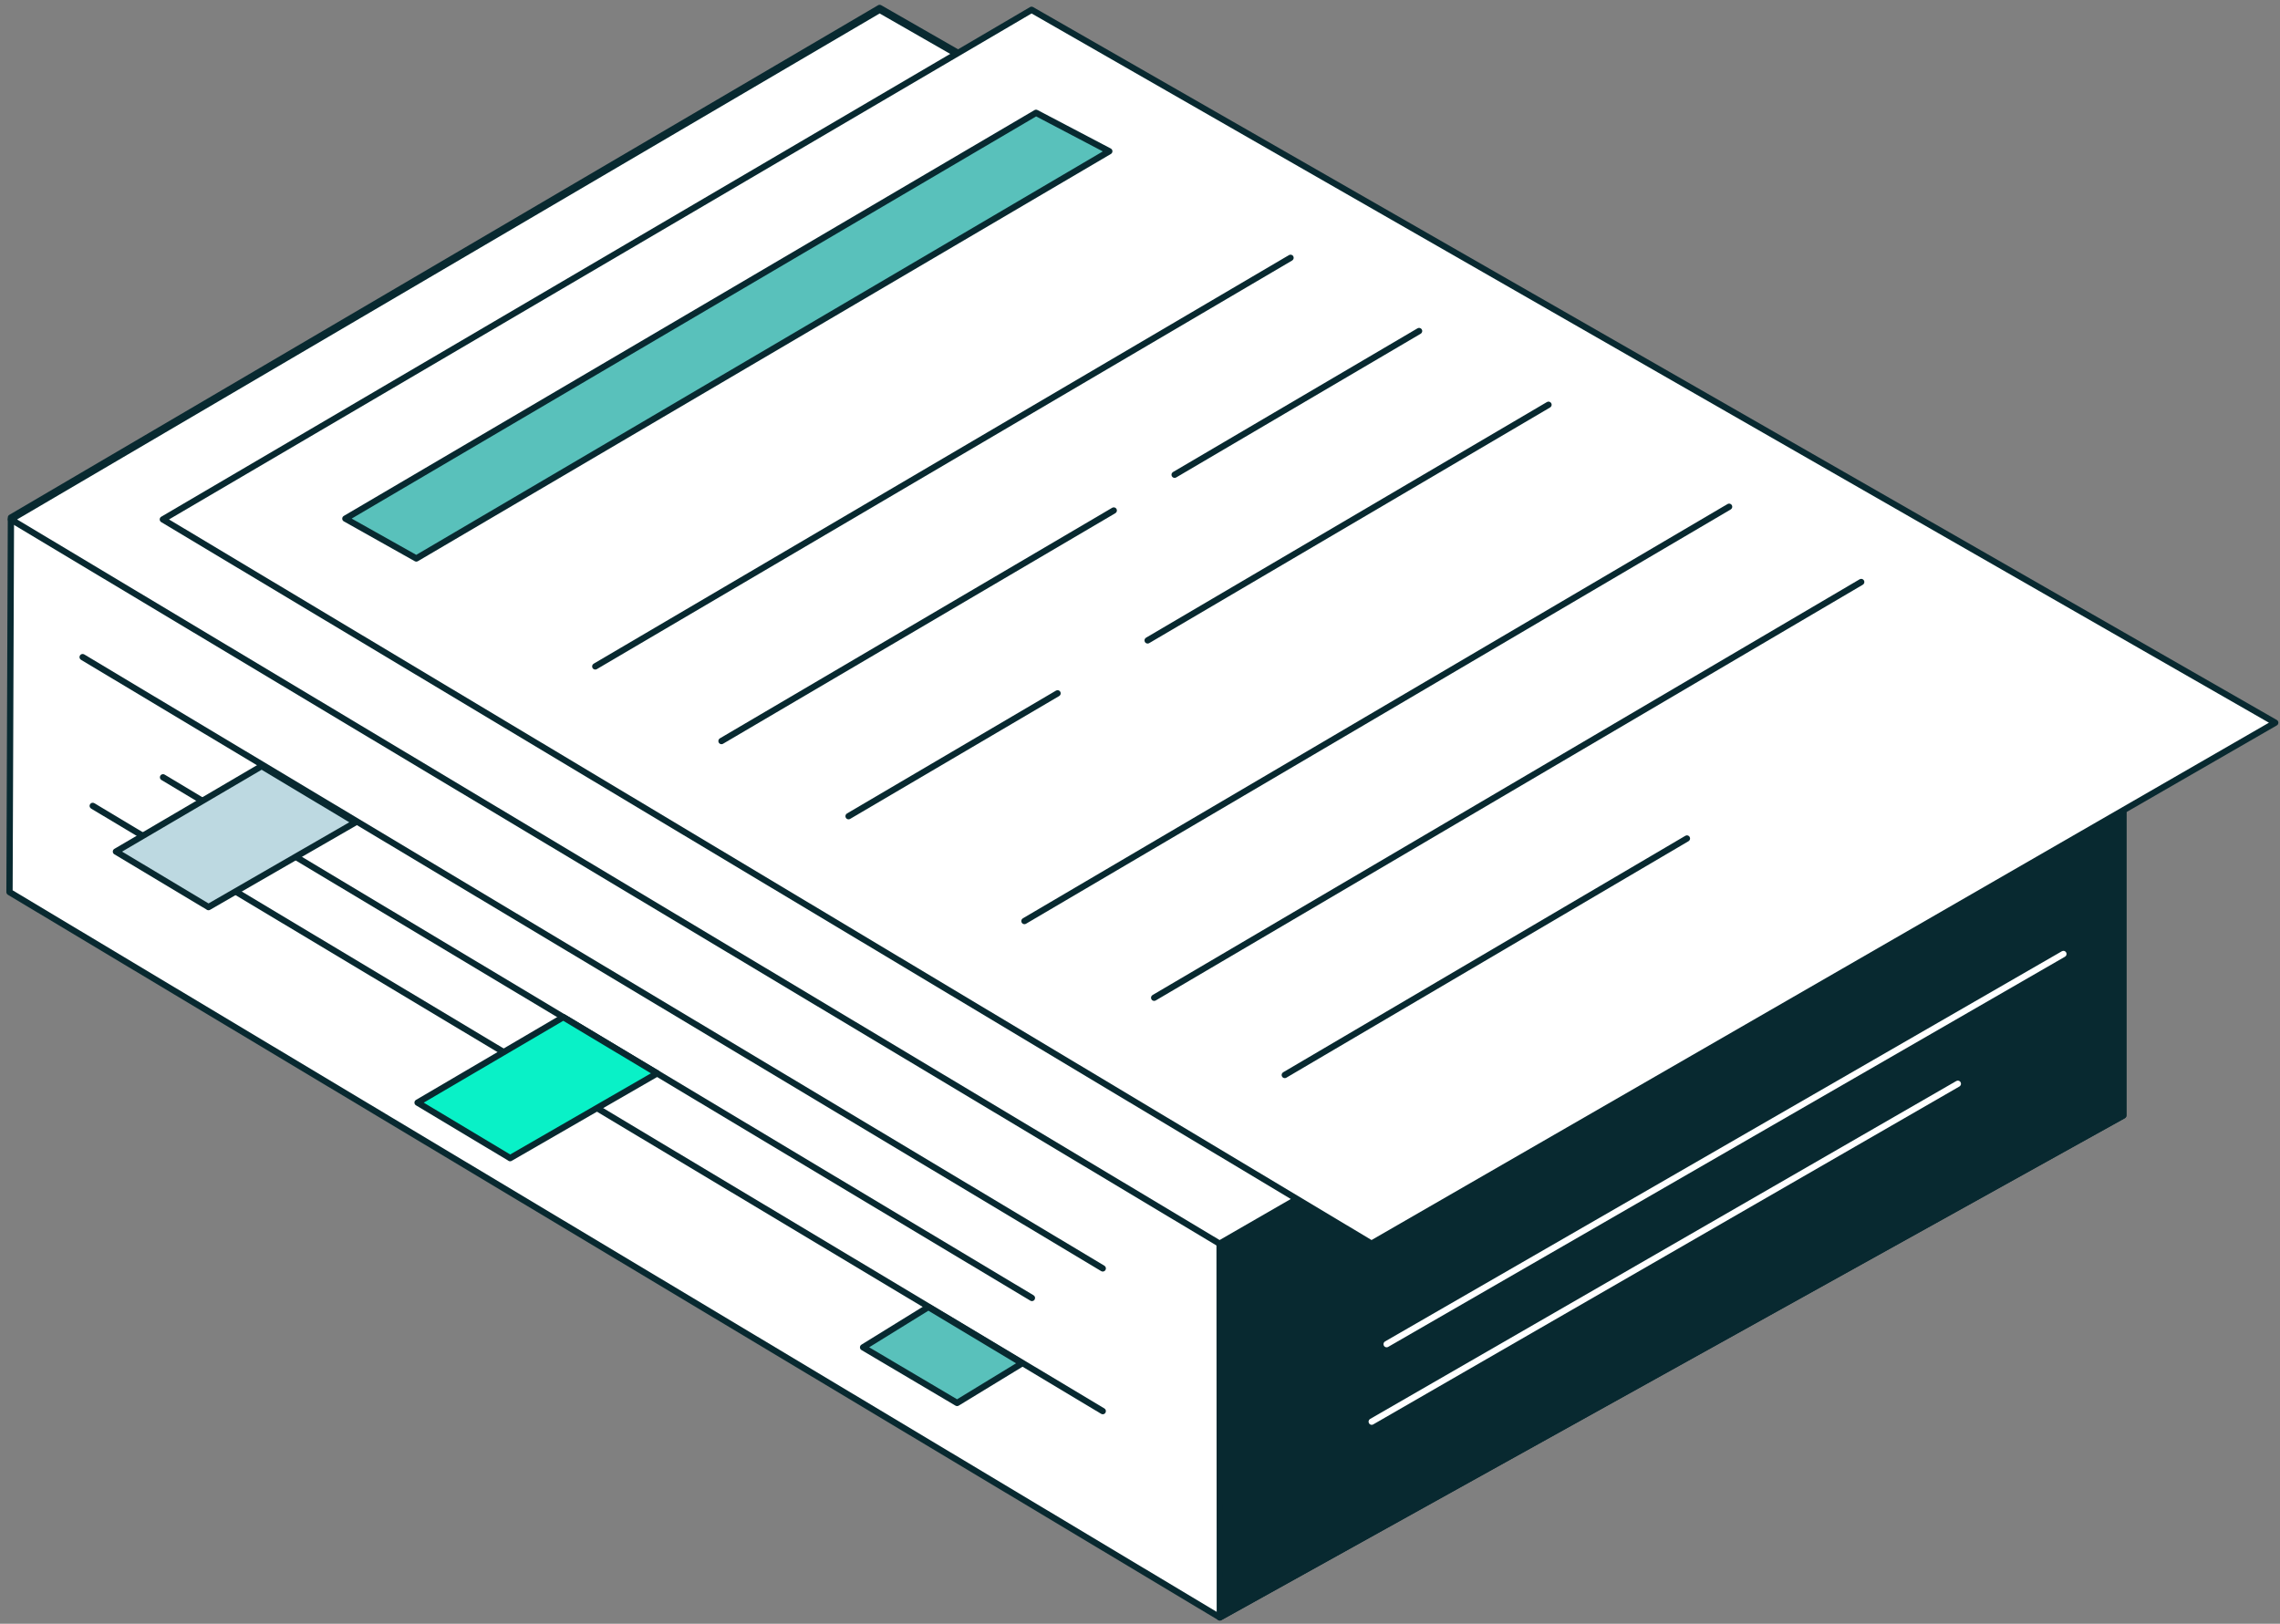 <?xml version="1.0" encoding="UTF-8"?> <svg xmlns="http://www.w3.org/2000/svg" width="285" height="203" viewBox="0 0 285 203" fill="none"><rect x="0" y="0" width="285" height="203" fill="#808080" stroke="none"/><g clip-path="url(#clip0_834_8569)"><path d="M1.188 111.528L152.478 202.208L265.414 139.455V90.117L109.955 0.994L1.366 64.704L1.188 111.528Z" fill="white"></path><path d="M152.478 202.601C152.408 202.601 152.339 202.583 152.277 202.545L0.987 111.866C0.868 111.795 0.796 111.666 0.796 111.527L0.973 64.702C0.974 64.563 1.047 64.434 1.167 64.365L109.756 0.655C109.878 0.584 110.028 0.583 110.15 0.653L265.609 89.776C265.731 89.846 265.806 89.976 265.806 90.117V139.455C265.806 139.599 265.729 139.73 265.604 139.8L152.668 202.552C152.609 202.585 152.543 202.602 152.478 202.602L152.478 202.601ZM1.581 111.306L152.486 201.754L265.022 139.224V90.345L109.957 1.448L1.757 64.93L1.581 111.306Z" fill="#082930"></path><path d="M265.414 139.455L152.478 202.208L152.449 155.251L265.414 90.117V139.455Z" fill="#082930"></path><path d="M152.478 202.601C152.409 202.601 152.34 202.583 152.279 202.547C152.159 202.477 152.086 202.348 152.086 202.208L152.056 155.251C152.056 155.111 152.131 154.981 152.253 154.911L265.218 89.777C265.34 89.707 265.489 89.707 265.61 89.777C265.732 89.847 265.806 89.977 265.806 90.117V139.455C265.806 139.598 265.729 139.73 265.604 139.799L152.668 202.552C152.609 202.585 152.543 202.601 152.478 202.601H152.478ZM152.841 155.479L152.87 201.541L265.022 139.224V90.797L152.841 155.479H152.841Z" fill="#082930"></path><path d="M173.327 168.441C173.191 168.441 173.059 168.37 172.986 168.244C172.878 168.056 172.943 167.815 173.131 167.707L257.733 118.927C257.921 118.819 258.161 118.883 258.269 119.072C258.377 119.26 258.312 119.5 258.124 119.608L173.522 168.389C173.46 168.424 173.393 168.441 173.327 168.441L173.327 168.441Z" fill="white"></path><path d="M171.462 178.132C171.326 178.132 171.194 178.061 171.122 177.935C171.014 177.746 171.078 177.506 171.266 177.398L244.538 135.15C244.726 135.042 244.966 135.107 245.074 135.295C245.182 135.483 245.117 135.724 244.93 135.832L171.657 178.079C171.596 178.115 171.528 178.132 171.462 178.132L171.462 178.132Z" fill="white"></path><path d="M109.955 1.229L1.366 64.939L152.449 155.486L265.414 90.352L109.955 1.229Z" fill="white"></path><path d="M152.449 155.879C152.379 155.879 152.309 155.86 152.247 155.823L1.164 65.276C1.045 65.205 0.973 65.075 0.973 64.937C0.974 64.797 1.048 64.669 1.167 64.599L109.756 0.889C109.878 0.818 110.027 0.817 110.149 0.887L265.609 90.01C265.731 90.08 265.806 90.211 265.806 90.351C265.806 90.492 265.732 90.622 265.61 90.693L152.644 155.827C152.584 155.862 152.516 155.879 152.449 155.879ZM2.136 64.942L152.453 155.03L264.626 90.353L109.957 1.683L2.136 64.942Z" fill="#082930"></path><path d="M10.328 82.152L137.846 158.577L10.328 82.152Z" fill="white"></path><path d="M137.845 158.97C137.777 158.97 137.707 158.952 137.644 158.914L10.126 82.489C9.94 82.378 9.88 82.136 9.991 81.95C10.102 81.764 10.343 81.703 10.529 81.814L138.047 158.239C138.233 158.35 138.294 158.592 138.183 158.778C138.109 158.901 137.979 158.969 137.846 158.969L137.845 158.97Z" fill="#082930"></path><path d="M20.378 97.178L128.992 162.272L20.378 97.178Z" fill="white"></path><path d="M128.992 162.666C128.923 162.666 128.854 162.648 128.791 162.61L20.177 97.515C19.991 97.404 19.93 97.163 20.041 96.976C20.153 96.79 20.394 96.729 20.58 96.841L129.193 161.935C129.379 162.046 129.44 162.288 129.329 162.474C129.255 162.597 129.125 162.666 128.992 162.666Z" fill="#082930"></path><path d="M11.589 100.751L137.846 176.42L11.589 100.751Z" fill="white"></path><path d="M137.845 176.813C137.776 176.813 137.707 176.794 137.644 176.757L11.388 101.089C11.202 100.977 11.141 100.736 11.252 100.549C11.364 100.363 11.605 100.302 11.791 100.414L138.047 176.082C138.233 176.193 138.294 176.435 138.183 176.621C138.109 176.744 137.979 176.813 137.845 176.813H137.845Z" fill="#082930"></path><path d="M128.944 1.229L20.355 64.939L171.438 155.486L284.403 90.352L128.944 1.229Z" fill="white"></path><path d="M171.438 155.879C171.369 155.879 171.299 155.86 171.237 155.823L20.154 65.276C20.035 65.205 19.962 65.075 19.963 64.937C19.963 64.797 20.037 64.669 20.157 64.599L128.746 0.889C128.868 0.818 129.018 0.817 129.14 0.887L284.599 90.01C284.721 90.08 284.797 90.211 284.797 90.351C284.797 90.492 284.722 90.622 284.6 90.693L171.634 155.827C171.574 155.862 171.506 155.879 171.438 155.879ZM21.126 64.942L171.443 155.03L283.616 90.353L128.947 1.683L21.126 64.942Z" fill="#082930"></path><path d="M160.596 134.788C160.461 134.788 160.33 134.718 160.257 134.594C160.147 134.407 160.21 134.166 160.397 134.056L210.67 104.489C210.857 104.379 211.097 104.442 211.207 104.629C211.317 104.816 211.254 105.057 211.068 105.167L160.794 134.734C160.732 134.77 160.664 134.788 160.596 134.788H160.596Z" fill="#082930"></path><path d="M144.269 125.132C144.135 125.132 144.004 125.063 143.931 124.938C143.821 124.751 143.884 124.51 144.07 124.4L232.456 72.423C232.643 72.313 232.883 72.376 232.993 72.563C233.103 72.75 233.04 72.991 232.854 73.101L144.468 125.078C144.405 125.114 144.337 125.132 144.27 125.132H144.269Z" fill="#082930"></path><path d="M128.055 115.542C127.92 115.542 127.789 115.473 127.716 115.348C127.606 115.161 127.669 114.92 127.856 114.81L215.943 63.014C216.13 62.904 216.37 62.967 216.48 63.154C216.59 63.341 216.527 63.582 216.34 63.692L128.253 115.488C128.191 115.524 128.122 115.542 128.055 115.542Z" fill="#082930"></path><path d="M143.453 80.457C143.318 80.457 143.187 80.388 143.114 80.263C143.004 80.076 143.067 79.835 143.254 79.725L193.367 50.264C193.553 50.154 193.794 50.217 193.904 50.404C194.014 50.592 193.951 50.832 193.764 50.942L143.651 80.403C143.589 80.44 143.52 80.457 143.453 80.457Z" fill="#082930"></path><path d="M106.07 102.434C105.935 102.434 105.804 102.364 105.731 102.24C105.621 102.052 105.684 101.812 105.871 101.702L131.999 86.341C132.186 86.231 132.426 86.294 132.536 86.481C132.645 86.669 132.583 86.909 132.396 87.02L106.268 102.38C106.206 102.416 106.137 102.434 106.07 102.434Z" fill="#082930"></path><path d="M146.827 59.744C146.692 59.744 146.561 59.675 146.488 59.55C146.378 59.363 146.44 59.122 146.628 59.012L177.19 41.047C177.375 40.937 177.616 41 177.727 41.187C177.836 41.374 177.774 41.615 177.587 41.725L147.025 59.69C146.962 59.727 146.894 59.745 146.827 59.745V59.744Z" fill="#082930"></path><path d="M90.185 93.039C90.05 93.039 89.919 92.97 89.846 92.845C89.736 92.658 89.799 92.417 89.986 92.307L139.023 63.482C139.209 63.372 139.45 63.435 139.56 63.622C139.67 63.809 139.608 64.05 139.42 64.16L90.383 92.985C90.321 93.022 90.252 93.04 90.185 93.04V93.039Z" fill="#082930"></path><path d="M74.407 83.708C74.272 83.708 74.141 83.638 74.068 83.514C73.959 83.327 74.021 83.086 74.208 82.976L161.121 31.892C161.307 31.782 161.548 31.844 161.658 32.032C161.767 32.219 161.705 32.46 161.518 32.57L74.605 83.654C74.543 83.691 74.475 83.708 74.407 83.708V83.708Z" fill="#082930"></path><path d="M138.661 18.911L52.037 69.821L43.17 64.841L129.506 14.105L138.661 18.911Z" fill="#59C1BB"></path><path d="M52.038 70.214C51.972 70.214 51.906 70.197 51.846 70.163L42.978 65.183C42.855 65.115 42.779 64.985 42.778 64.844C42.777 64.703 42.85 64.572 42.972 64.501L129.308 13.766C129.424 13.697 129.568 13.693 129.689 13.757L138.844 18.563C138.97 18.629 139.05 18.759 139.054 18.902C139.057 19.044 138.983 19.178 138.86 19.25L52.236 70.16C52.175 70.196 52.106 70.214 52.038 70.214ZM43.959 64.833L52.033 69.367L137.853 18.93L129.517 14.554L43.959 64.833V64.833Z" fill="#082930"></path><path d="M70.412 127.164L52.196 137.851L63.762 144.782V144.792L82.143 134.194L70.412 127.164Z" fill="#09F1C7"></path><path d="M63.762 145.186C63.694 145.186 63.626 145.168 63.565 145.133C63.539 145.118 63.516 145.1 63.494 145.08L51.995 138.188C51.876 138.117 51.804 137.988 51.804 137.849C51.805 137.71 51.879 137.582 51.998 137.512L70.214 126.824C70.337 126.752 70.491 126.753 70.614 126.826L82.344 133.857C82.464 133.928 82.537 134.058 82.536 134.198C82.534 134.337 82.46 134.466 82.339 134.535L63.958 145.133C63.897 145.168 63.83 145.186 63.762 145.186H63.762ZM52.967 137.854L63.774 144.332L81.367 134.188L70.409 127.621L52.966 137.855L52.967 137.854Z" fill="#082930"></path><path d="M32.706 95.778L14.49 106.465L26.056 113.397V113.407L44.437 102.809L32.706 95.778Z" fill="#BDD9E1"></path><path d="M26.056 113.8C25.988 113.8 25.92 113.783 25.86 113.748C25.834 113.732 25.809 113.715 25.788 113.695L14.289 106.803C14.17 106.732 14.098 106.603 14.098 106.464C14.098 106.325 14.173 106.197 14.292 106.127L32.508 95.439C32.632 95.367 32.785 95.368 32.908 95.441L44.639 102.472C44.758 102.544 44.831 102.673 44.83 102.813C44.828 102.952 44.753 103.081 44.633 103.15L26.252 113.749C26.191 113.784 26.124 113.8 26.056 113.8ZM15.261 106.469L26.069 112.946L43.661 102.802L32.704 96.235L15.261 106.469Z" fill="#082930"></path><path d="M119.637 175.397L127.769 170.439L116.047 163.404L107.885 168.446L119.637 175.397Z" fill="#59C1BB"></path><path d="M119.637 175.79C119.568 175.79 119.499 175.772 119.438 175.736L107.686 168.785C107.567 168.715 107.494 168.588 107.493 168.45C107.492 168.312 107.562 168.183 107.679 168.111L115.84 163.069C115.965 162.992 116.122 162.991 116.248 163.066L127.97 170.101C128.088 170.172 128.161 170.299 128.161 170.437C128.161 170.575 128.09 170.703 127.973 170.774L119.841 175.733C119.778 175.771 119.707 175.79 119.637 175.79L119.637 175.79ZM108.645 168.439L119.634 174.939L127.01 170.441L116.049 163.864L108.645 168.439Z" fill="#082930"></path></g><defs><clipPath id="clip0_834_8569"><rect width="284" height="202" fill="white" transform="translate(0.796 0.601)"></rect></clipPath></defs></svg> 